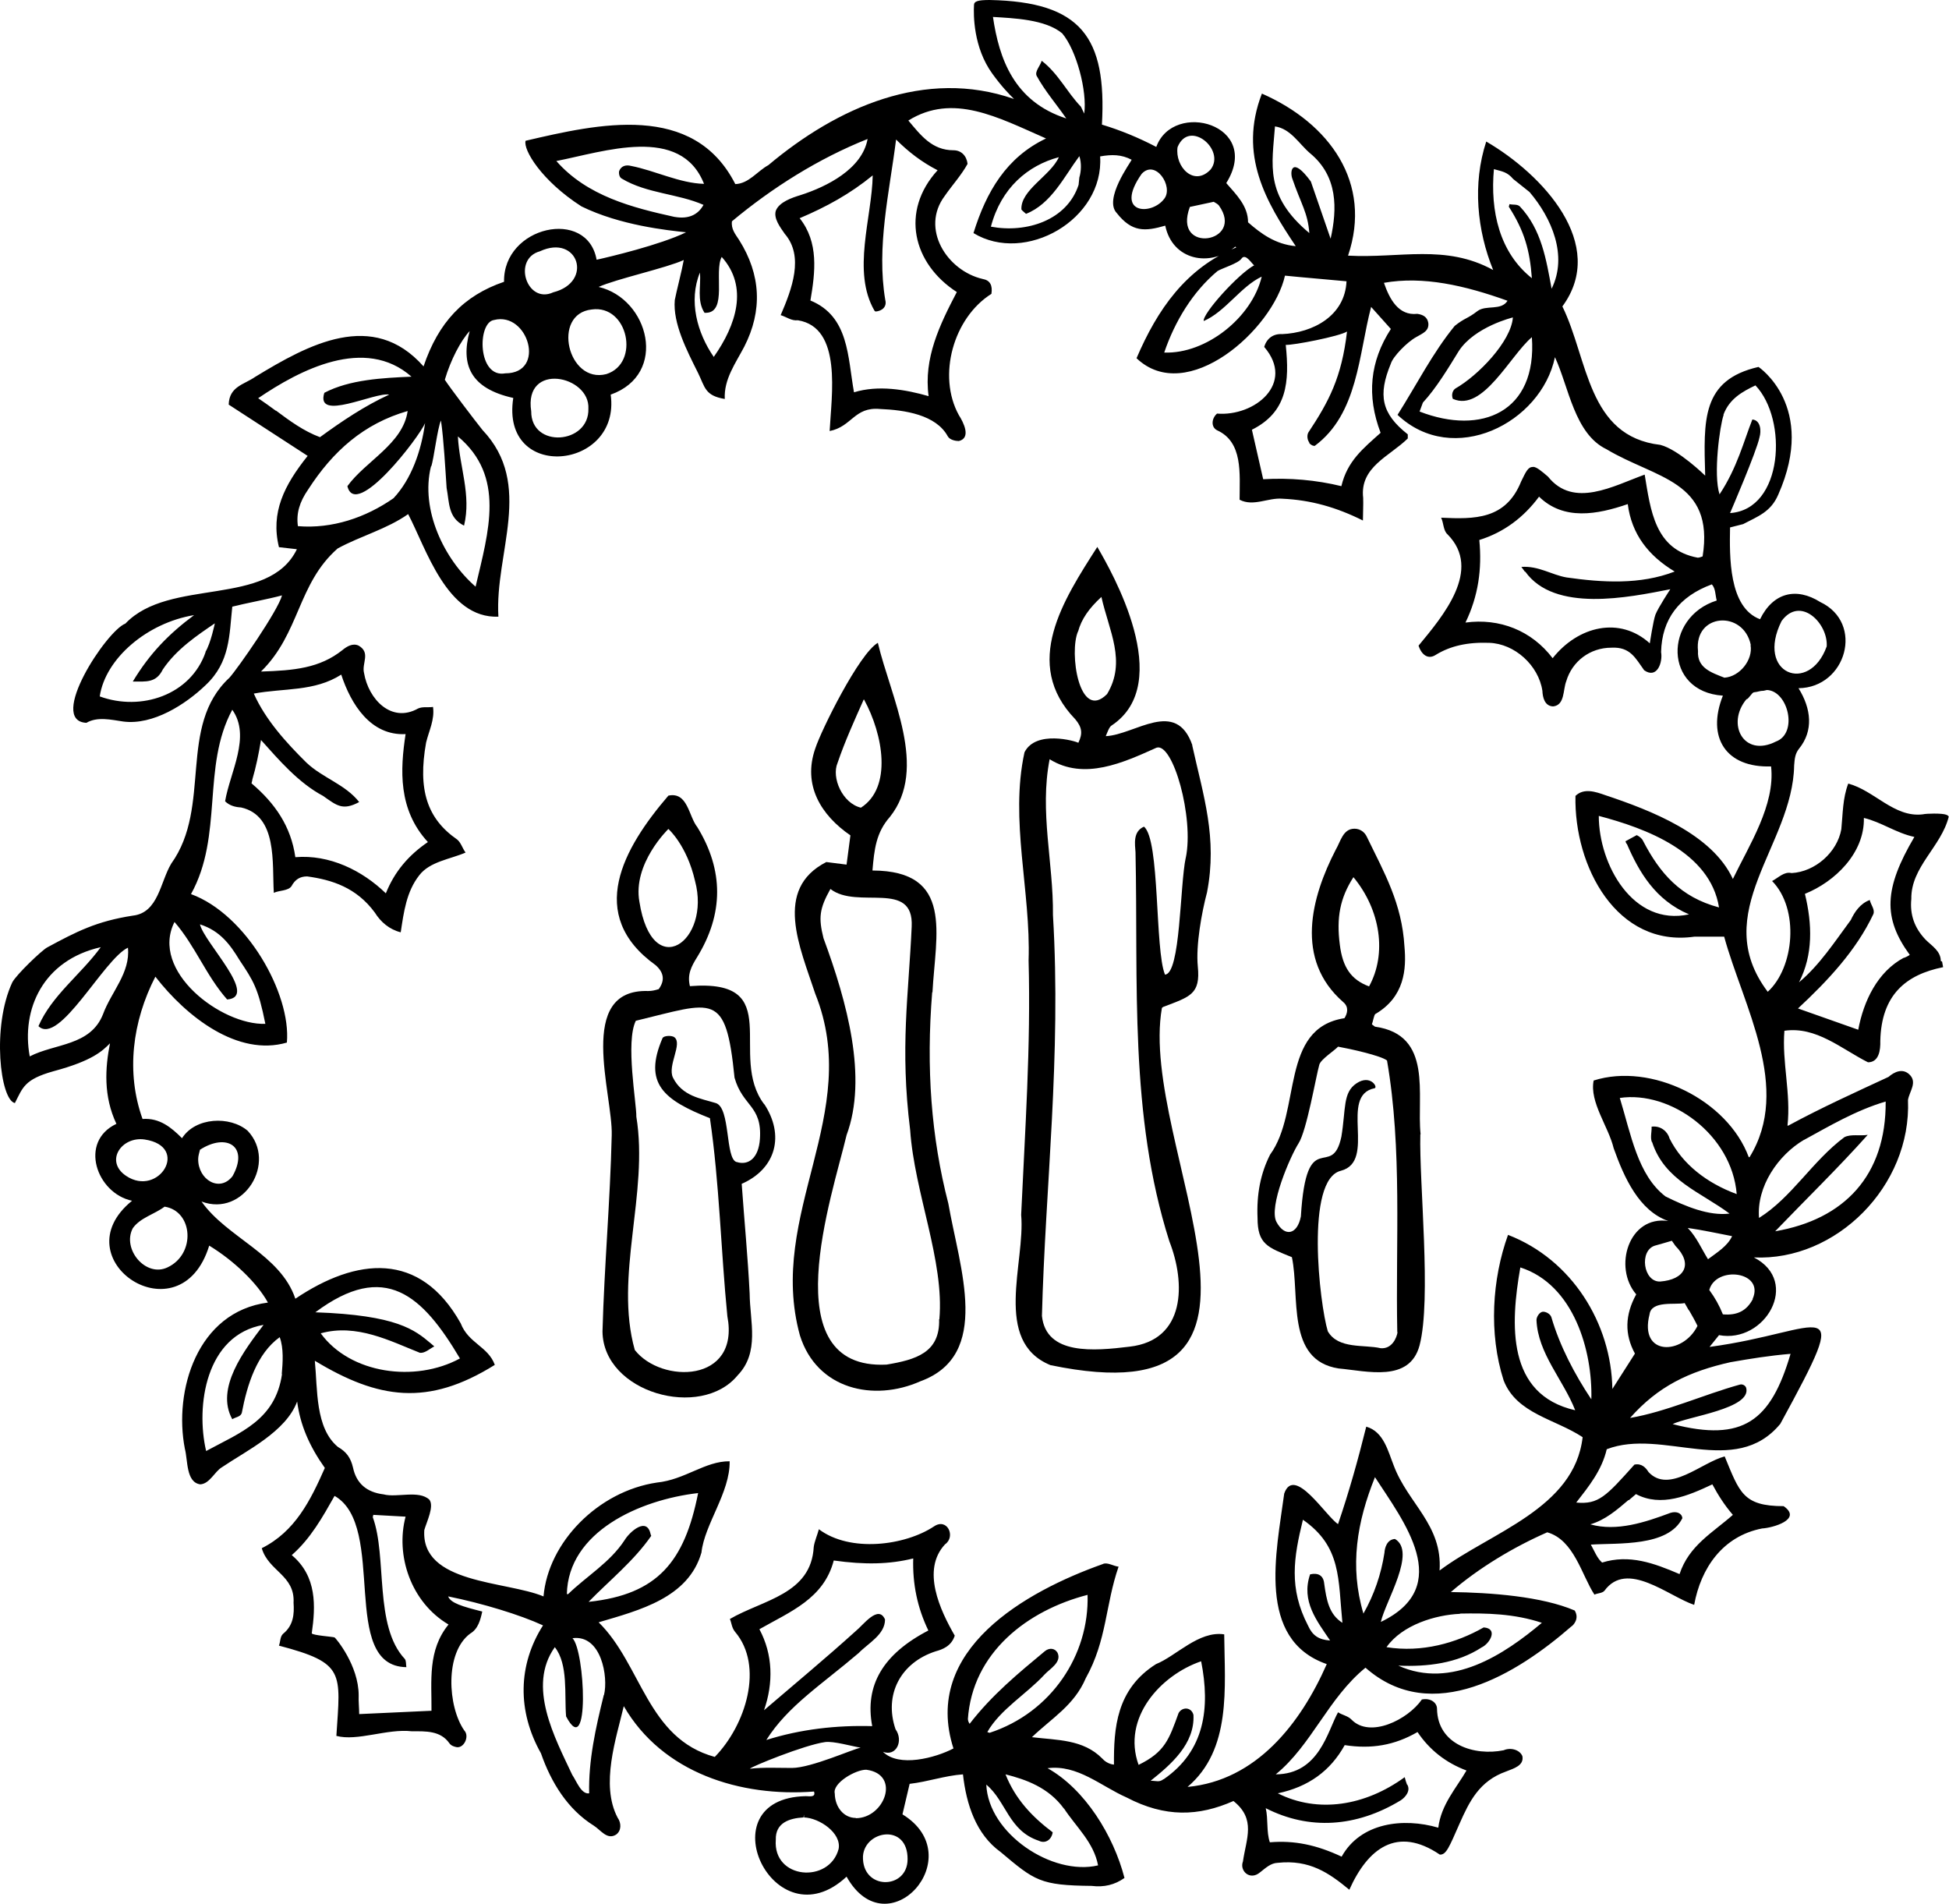 <?xml version="1.0" encoding="UTF-8"?><svg id="b" xmlns="http://www.w3.org/2000/svg" viewBox="0 0 76.02 74.25"><g id="c"><path d="M75.7,37.48c0-.39-.35-.59-.59-.83-.44-.46-.62-.98-.56-1.59-.02-1.25,1.17-2.04,1.46-3.21-.03-.05-.07-.12-.57-.12-.18,0-.36.01-.45.03-1.11.13-1.88-.93-2.9-1.2-.22.58-.21,1.18-.27,1.78-.16.9-1.02,1.66-1.94,1.71-.29-.07-.51.18-.76.31,1.07,1.09.87,3.37-.17,4.32-2.33-3.09.98-5.71,1.03-8.83.02-.27.04-.46.19-.65.57-.7.48-1.56-.02-2.36,1.86-.02,2.58-2.54.85-3.36-.94-.59-1.84-.37-2.35.67-1.23-.46-1.19-2.46-1.17-3.58l.51-.13c.57-.3,1.08-.47,1.37-1.15,1.53-3.45-.77-4.98-.77-4.98-2.23.51-2.14,2.08-2.08,4.24,0,0-1.04-1.02-1.75-1.2-2.85-.33-2.81-3.34-3.82-5.4,1.78-2.42-.77-5.15-2.97-6.43-.54,1.65-.36,3.46.27,5.01-1.86-1.02-3.63-.45-5.66-.56.96-2.84-.72-5.16-3.36-6.32-.93,2.4.18,4.25,1.32,5.95-.79-.07-1.36-.49-1.86-.93,0-.64-.46-1.08-.85-1.53,1.42-2.28-2.06-3.25-2.73-1.41-.69-.36-1.39-.65-2.12-.87.19-3.41-.81-4.79-4.38-4.86-.46,0-.61.05-.61.2-.02.37-.03,1.65.72,2.68.37.51.65.79.84.98-3.47-1.21-6.9.33-9.58,2.58-.44.24-.76.72-1.29.74-1.63-3.21-5.35-2.35-8.18-1.69-.1.35.62,1.56,2.18,2.56,1.51.74,3.34.93,4.08,1.01-1.01.49-2.99.96-3.49,1.07-.36-2.04-3.65-1.31-3.61.86-1.58.54-2.56,1.58-3.14,3.3-1.98-2.24-4.5-.85-6.57.41-.43.3-1.01.37-1.03,1.08,1.02.66,2.06,1.34,3.08,2-.92,1.15-1.45,2.21-1.12,3.56l.7.08c-1.11,2.29-4.97,1.09-6.69,2.9-.74.28-3.05,3.8-1.52,3.87.43-.25.96-.12,1.44-.05,1.16.15,2.43-.67,3.21-1.42.96-.9.92-1.95,1.04-3.06.46-.12,1.43-.3,1.94-.44-.16.6-1.71,2.83-2.05,3.21-2.04,1.89-.67,5.02-2.27,7.25-.43.71-.5,1.92-1.5,2.03-1.42.22-2.19.62-3.34,1.24-.22.12-1.2,1.06-1.36,1.36-.81,1.73-.47,4.59.1,4.71.31-.6.36-.92,1.5-1.24,1.53-.41,1.91-.79,2.21-1.09-.19.96-.26,2.06.25,3.14-1.48.7-.77,2.71.61,3-2.82,2.29,1.88,5.43,3.01,1.75.97.59,1.87,1.46,2.29,2.22-2.77.36-3.68,3.45-3.24,5.7.12.45.04,1.31.6,1.39.37-.02.56-.5.85-.67.96-.65,2.49-1.38,2.93-2.56.12.91.47,1.73,1.08,2.59-.56,1.27-1.16,2.48-2.46,3.13.26.9,1.3,1.05,1.24,2.13.03.43,0,.88-.41,1.21-.12.11-.1.31-.16.46,2.59.68,2.4,1.04,2.24,3.52.82.22,1.98-.29,2.94-.18.55,0,1.12-.03,1.47.47.07.1.2.13.24.14.31.1.56-.41.34-.64-.65-.93-.77-3.04.23-3.78.31-.18.4-.54.47-.86-.79-.2-1.23-.33-1.33-.59,1.34.27,2.81.72,3.7,1.13-.98,1.54-1.01,3.34-.08,4.99.4,1.15,1.05,2.19,2.06,2.82.27.17.52.57.87.35.21-.15.21-.45.06-.66-.68-1.29-.05-3.11.24-4.35,1.51,2.61,4.56,3.55,7.42,3.33.08.24-.18.18-.32.18-3.93.08-1.25,5.79,1.59,3.14,1.6,2.85,4.86-.79,2.18-2.43l.28-1.19c.71-.08,1.37-.32,2.08-.37.13,1.17.51,2.34,1.47,3.03,1.33,1.12,1.54,1.3,3.55,1.32.48.06.9-.04,1.28-.31-.43-1.66-1.54-3.46-3-4.28,1.17-.15,2.08.7,3.08,1.14,1.51.79,2.81.74,4.17.14.89.71.5,1.46.37,2.36-.14.36.27.76.67.42.22-.17.41-.36.69-.37,1.24-.13,1.99.39,2.79,1.05.72-1.61,1.86-2.5,3.53-1.37.25.01.36-.28.77-1.21.38-.86.77-1.66,1.81-2.03.3-.12.71-.23.64-.6-.1-.25-.46-.35-.73-.23-1.13.23-2.58-.21-2.6-1.62,0-.22-.23-.43-.59-.36-.55.79-2.02,1.52-2.74.79-.14-.15-.36-.18-.53-.29-.41.73-.73,2.41-2.43,2.42,1.4-1.14,2.04-2.97,3.5-4.16,2.61,2.3,5.93.22,8.02-1.6.1-.06.33-.32.14-.63-1.28-.55-3.27-.7-4.83-.72,1.1-.95,2.46-1.76,3.76-2.33,1.05.3,1.34,1.67,1.84,2.43.13-.06.3-.05.39-.15.88-1.21,2.49.21,3.5.55.26-1.43,1.11-2.68,2.65-2.98.4-.02,1.59-.35.84-.87-1.59,0-1.72-.54-2.3-1.94-.91.24-2.17,1.47-2.97.61-.1-.16-.26-.35-.55-.29-1.11,1.24-1.4,1.56-2.27,1.48.49-.63,1-1.26,1.19-2.08,2.18-.84,5,1.15,6.77-.99,2.93-5.37,1.72-3.6-2.76-3,0,0,0,0,0,0,.12-.15.24-.3.37-.46,1.79.34,3.2-2.08,1.36-3.03,3.2.15,6.15-2.78,6.01-6.14.05-.33.39-.7.04-1.01-.26-.23-.57-.09-.8.11-1.27.59-2.62,1.2-3.91,1.9,0,0-.02,0-.03,0,.14-1.26-.22-2.47-.12-3.7,1.24-.18,2.21.7,3.26,1.23.43,0,.49-.48.48-.83.04-1.81,1.01-2.59,2.45-2.88-.01-.07-.03-.15-.04-.22M8.02,25.43c-.58,1.68-2.52,2.32-4.13,1.73.22-1.48,1.85-2.87,3.68-3.17-.98.73-1.72,1.48-2.39,2.59.52,0,.91.06,1.17-.47.53-.79,1.34-1.33,2.03-1.8,0,0-.16.78-.37,1.12M63.53,58.51c.09-.08.19-.16.28-.24.98.52,2.05.06,2.98-.38.23.43.48.82.8,1.19-.79.7-1.71,1.19-2.08,2.31-1-.43-1.96-.78-3.02-.45-.19-.16-.3-.45-.44-.7,1.08-.07,3.01.09,3.57-1.03-.02-.2-.23-.28-.46-.21-.99.37-2.1.74-3.13.45.58-.17,1.02-.55,1.49-.95M69.49,24.22c.73-1,1.82.09,1.76.99-.68,1.89-2.79,1.07-1.76-.99M68.41,27c.19-.02.22-.06.38-.06l.13-.03c.83.04,1.22,1.69.35,2.01-1.26.64-1.95-.69-1.15-1.65.08,0,.21-.26.29-.27M68.28,25.16c.1.57-.42,1.23-1.02,1.27-.51-.2-1.07-.38-1.03-1.04-.16-1.48,1.78-1.61,2.06-.23M67.22,16.18c.23-.63.75-.91,1.25-1.15,1.27,1.33,1.09,4.84-.99,4.98,0,0,1.04-2.41,1.15-2.96.07-.24.05-.66-.28-.69-.33.83-.59,1.88-1.28,2.92-.25-.77.01-2.68.16-3.1M58.28,6.6c.33.09.51.11.74.38l.64.51c.86,1.01,1.5,2.48.86,3.77-.21-1.13-.39-2.31-1.24-3.21-.11-.1-.27-.05-.4-.09l-.03.1c.61.95.82,1.7.9,2.79-1.26-1-1.63-2.61-1.48-4.26M56.68,15.56c1.16.51,2.22-1.69,3.07-2.41.21,2.92-1.96,3.84-4.38,2.9l.13-.35c.52-.56,1-1.36,1.4-2.01.62-.95,2.11-1.31,2.11-1.31-.07.94-1.36,2.27-2.24,2.77-.11.07-.17.25-.1.41M51.06,17.27c.08.1.16.12.22.12,1.69-1.25,1.71-3.56,2.2-5.42l.77.86c-.82,1.27-.95,2.6-.4,4.05-.68.61-1.3,1.1-1.53,2.08-.99-.24-2.01-.33-3.05-.27l-.44-1.93c1.38-.69,1.47-1.86,1.32-3.31.28.02,2.09-.33,2.39-.52-.21,1.8-.71,2.73-1.51,3.94-.06.11-.04.29.04.39M49.73,4.93c.61.09.93.67,1.36,1.04,1.1.9,1.07,2.18.81,3.34l-.77-2.23c-.74-1.01-.82-.4-.73-.13.35,1.02.61,1.34.67,2.14-1.76-1.47-1.45-2.67-1.34-4.16M48.93,10.34c-.62.33-2.03,1.89-1.98,2.18.84-.36,1.45-1.35,2.26-1.73,0,.01,0,.01,0,.01-.38,1.58-2.16,3.01-3.8,2.95.41-1.21,1.11-2.37,2.08-3.18.18-.11.81-.3.93-.48.17-.25.44.26.51.26M47.54,8.01c1.05,1.46-1.83,1.93-1.13.06l.93-.2c.07.04.16.09.2.14M45.93,5.74c.45-1.11,1.89.1,1.29.87-.65.69-1.4-.11-1.29-.87M44.53,6.78c.54-.58,1.24.48.89.96-.5.69-1.99.61-.89-.96M38.72.66c.8.05,2.05.09,2.71.64.56.66.98,2.26.86,3.13,0,0-.13-.27-.13-.27-.55-.57-.87-1.28-1.53-1.79-.05.19-.27.41-.2.58.32.59.78,1.12,1.16,1.67-2.04-.66-2.62-2.33-2.86-3.96M39.84,8.17c.03.05.13.12.18.17.99-.39,1.49-1.46,2.08-2.25.09.27.07.6,0,.83l-.03.29c-.45,1.38-2.03,1.89-3.42,1.63.4-1.52,1.45-2.39,2.65-2.71-.32.72-1.5,1.28-1.46,2.04M34.11,12.12l.04.03c.26-.02.45-.19.38-.45-.35-2.08.16-4.19.42-6.25,0,0,0,0,0-.01.49.49,1,.88,1.62,1.2-1.46,1.6-.97,3.64.75,4.75-.67,1.28-1.3,2.58-1.1,4.06-.9-.26-1.97-.44-2.91-.15-.25-1.38-.19-2.96-1.7-3.58.19-1.11.33-2.27-.42-3.21,1.04-.44,1.97-.95,2.85-1.67-.03,1.65-.82,3.75.07,5.28M27.54,12.2c.84-.02.3-1.61.61-2.18,0,0,0,0,0,0,1.05,1.17.57,2.65-.31,3.9-.65-.94-.99-2.19-.54-3.29.05.53-.13,1.09.18,1.57h.06ZM26.31,8.46c-1.63-.36-3.41-.81-4.61-2.18,1.85-.36,4.85-1.42,5.76.89-.94-.02-1.92-.52-2.85-.7-.2-.05-.38,0-.46.2-.02.08,0,.25.11.3.97.58,2.18.58,3.18,1.02-.22.4-.6.56-1.12.47M23.08,12.07c1.42-.2,1.9,2.1.57,2.52-1.51.39-2.14-2.35-.57-2.52M22.95,15.94c.04,1.39-2.24,1.56-2.23.1-.3-1.94,2.3-1.4,2.23-.1M21.06,9.8c1.49-.69,2.1,1.2.52,1.6-1.03.48-1.61-1.3-.52-1.6M19.27,12.48c1.33-.34,2.05,2.08.44,2.08-1.09.2-1.1-1.99-.44-2.08M16.82,18.19c.1-.27.24-1.49.38-1.79.11.76.17,1.9.22,2.63.11.57.05,1.16.68,1.47.29-1.2-.18-2.29-.24-3.48,1.86,1.56,1.2,3.69.69,5.86-1.22-1.06-2.16-2.99-1.74-4.69M10.76,16.02c-.22-.16-.45-.33-.69-.49,1.62-1.1,4.16-2.44,5.98-.84-1.12.05-2.41.11-3.4.63-.36,1.15,1.98-.04,2.53.07-.96.44-1.85,1.04-2.7,1.66-.64-.24-1.17-.63-1.72-1.04M12.02,19.09c.96-1.49,2.17-2.57,3.88-3.06-.18,1.28-1.64,1.95-2.35,2.93.32,1.33,2.81-1.92,3.03-2.46-.15,1.09-.53,2.18-1.23,2.93-1.09.76-2.4,1.2-3.73,1.09-.07-.49.06-.94.4-1.43M9.84,30.41c.14-.47.26-1.05.34-1.55.7.78,1.46,1.67,2.42,2.18.53.37.76.59,1.41.24-.54-.69-1.43-.94-2.06-1.54-.77-.76-1.6-1.67-2.05-2.69,1.18-.22,2.36-.07,3.41-.74.38,1.16,1.15,2.39,2.51,2.32-.21,1.38-.3,2.94.87,4.21-.75.51-1.3,1.15-1.64,2-.93-.9-2.2-1.52-3.53-1.41-.17-1.2-.79-2.1-1.71-2.88l.03-.12ZM6.8,35.95c.83.96,1.23,2.09,2.06,3.03,1.25-.1-.9-2.22-1.06-2.93.78.25,1.17.78,1.54,1.39.54.81.73,1.09,1.01,2.49-1.71.06-4.52-2.06-3.54-3.98M4.02,39.55c-.49,1.25-1.88,1.14-2.86,1.65-.34-1.84.52-3.75,2.77-4.26-.77,1.06-1.91,1.88-2.43,3.08.81.78,2.55-2.62,3.49-3.06,0,0,0,0,0,0,.1.98-.65,1.72-.97,2.59M4.92,45.86c-.85-.57-.18-1.55.72-1.42,1.79.27.55,2.27-.72,1.42M6.53,49.43c-.85.4-1.78-.72-1.35-1.53.29-.41.84-.54,1.24-.84,1.11.17,1.23,1.85.11,2.37M11,53.59c-.26,1.79-1.61,2.27-2.96,3-.41-1.75-.02-4.53,2.24-4.92-.75.99-1.89,2.47-1.22,3.68.12-.08.32-.09.37-.24.21-1.11.59-2.32,1.48-2.96.16.43.12.99.08,1.44M17.5,63.35c-.83,1.01-.66,2.21-.67,3.37l-2.82.13c0-.24-.03-.49-.02-.73,0-1.17-.89-2.23-.94-2.26-.08-.03-.86-.08-.89-.16.15-1.05.21-2.22-.78-3.05.74-.65,1.2-1.48,1.67-2.31,2.07,1.18.16,6.64,2.8,6.68-.02-.11,0-.24-.06-.32-1.21-1.29-.68-3.98-1.25-5.53,0-.02.02-.06.02-.09l1.26.07c-.4,1.5.2,3.34,1.68,4.21M23.55,66.11c-.32,1.29-.6,2.56-.57,3.83-.31.05-.5-.49-.66-.72-.68-1.45-1.77-3.45-.68-4.98.53.67.37,1.85.44,2.7.93,1.77.74-2.56.25-3.05,1.13-.15,1.4,1.52,1.23,2.21M25.38,59.85c-.14-.73-.83-.1-1.02.22-.57.87-1.48,1.4-2.2,2.1,0,0-.03,0-.05,0,.05-2.43,2.84-3.68,5.12-3.94-.53,2.68-1.58,3.95-4.25,4.24,0,0-.01,0-.02,0,.82-.84,1.76-1.59,2.44-2.57l-.02-.06ZM30.89,68.95c-.52,0-1.12-.03-1.64.03.03-.07,2.13-.93,2.94-1.04.33-.04,1.02.16,1.38.22-.27.04-1.93.79-2.68.79M34.02,67.32c-1.4-.04-2.8.12-4.13.54.84-1.33,2.16-2.16,3.6-3.39.38-.39,1.03-.72,1.03-1.31-.26-.6-.86.23-1.14.45-1.16,1.05-2.39,2.07-3.58,3.09.37-1.06.35-2.17-.18-3.16,1.21-.69,2.51-1.19,2.9-2.68,1.22.17,2.17.15,3.1-.08-.03.99.16,1.92.59,2.81-1.77.92-2.49,2.14-2.19,3.73M32.71,72.11c-.36,1.36-2.57,1.19-2.45-.36-.02-.66.53-.84,1.08-.87l.02-.11v.11c.6.02,1.47.61,1.35,1.23M33.38,70.9c-.46,0-.81-.41-.82-.95-.1-.41.82-.94,1.23-.93,1.36.18.71,1.89-.41,1.89M35.4,72.51c0,1.2-1.79,1.22-1.74-.12.07-1.01,1.75-1.29,1.74.12M37.75,67.07c.17-2.63,2.34-4.27,4.67-4.87.07,2.34-1.41,4.59-3.82,5.38-.02,0-.06-.02-.09-.03.5-.88,1.54-1.49,2.23-2.24.21-.23.68-.48.51-.85-.1-.18-.32-.21-.5-.06-1.01.84-2.06,1.7-2.93,2.83-.04-.06-.07-.13-.06-.17M41.5,70.53c.48.73,1.16,1.32,1.33,2.22-1.79.42-4.28-1.24-4.36-3.15.78.65.87,1.8,2.05,2.19.26.13.5-.05.54-.33-.81-.61-1.46-1.3-1.84-2.26,0,0,0,0,0,0,.79.2,1.68.51,2.28,1.34M45.38,69.39c-.17.13-.27.06-.5.06.79-.63,1.73-1.44,1.67-2.57-.08-.31-.44-.32-.58-.07-.37,1.02-.53,1.52-1.56,2.02-.66-1.83.86-3.5,2.44-4.04.36,1.82.14,3.5-1.46,4.6M54.88,69.6c-.03-.07-.07-.21-.09-.29-1.54,1.12-3.38,1.42-4.95.63,1.19-.25,2.05-.87,2.61-1.88,1.04.16,1.94.01,2.84-.51.47.7,1.11,1.2,1.91,1.5-.4.69-.99,1.33-1.1,2.23-1.37-.4-3.03-.2-3.77,1.13-.98-.46-1.84-.64-2.8-.56-.14-.41-.06-.9-.16-1.33,1.69.86,3.53.75,5.27-.31.18-.12.39-.37.25-.61M52.36,63.29c-.52-.33-.62-.88-.71-1.53-.03-.32-.24-.43-.55-.36-.36,1.05.27,1.82.78,2.58-.45-.03-.69-.2-.86-.58-.76-1.46-.56-2.66-.2-4.13,1.51,1.05,1.37,2.32,1.54,4.02t0,0M53.86,63.25c.19-.82,1.4-2.73.55-3.23-.32.02-.4.36-.41.54-.13.84-.4,1.63-.82,2.37-.55-1.85-.25-3.58.45-5.32,1.1,1.7,3.12,4.25.24,5.64M56.95,62.93c1.03-.02,2.11,0,3.19.36-1.45,1.22-3.52,2.61-5.6,1.67,1.14.05,2.3-.09,3.25-.71.32-.15.66-.74.08-.78-1.07.61-2.41.99-3.79.77.62-.88,1.93-1.26,2.86-1.3M62.06,54.56c-.64-.96-1.22-2.06-1.55-3.19-.04-.13-.23-.23-.35-.21-.13.03-.23.21-.23.32.05,1.3,1.05,2.34,1.51,3.52,0,0,0,0,0,0-2.68-.61-2.53-3.35-2.14-5.57,2.09.67,2.82,3.26,2.77,5.14M67.53,53.12c.74-.13,1.48-.25,2.31-.32-.77,2.62-1.85,3.45-4.6,2.74.6-.3,3.08-.6,2.87-1.41-.03-.1-.15-.16-.25-.13-1.41.39-2.87,1.06-4.28,1.3,1.09-1.23,2.28-1.81,3.94-2.18M64.44,44.54c.48,1.49,1.89,1.95,3.02,2.79h0c-.8.1-1.72-.28-2.5-.67-1.08-.83-1.34-2.4-1.78-3.84,1.98-.29,4.37,1.43,4.56,3.75-1.17-.43-2.12-1.17-2.62-2.17-.06-.23-.31-.51-.7-.46.01.2-.06.41.01.6M65.35,48.59c.7.71.36,1.32-.6,1.39-.66.02-.82-1.21-.2-1.4.19-.05.45-.13.66-.19l.14.2ZM65.88,51.1c.12.21.23.4.33.61-.57,1.15-2.29,1.19-1.87-.45.07-.55,1.01-.36,1.37-.44l.16.28ZM66.62,49.11c-.26-.42-.45-.87-.79-1.22.56.08,1.16.21,1.73.32-.18.39-.58.63-.94.9M68.37,50.66c-.24.46-.61.65-1.17.6-.14-.35-.31-.65-.53-.95.26-.96,2.17-.73,1.69.35M68.23,45.13s-.01,0-.02,0c-.83-2.24-3.81-3.7-6.05-2.99-.17.84.58,1.8.78,2.64.41,1.15.99,2.44,2.13,2.84-1.54-.23-2.16,1.8-1.25,2.86-.44.8-.46,1.56-.05,2.31l-.88,1.38c-.04-2.56-1.58-5.05-4.07-6.01-.62,1.72-.76,3.84-.17,5.68.51,1.3,2.01,1.5,3.08,2.21-.32,2.79-3.59,3.71-5.58,5.2h0c.12-1.78-1.24-2.62-1.79-4.1-.22-.55-.39-1.32-1.07-1.51-.32,1.29-.67,2.54-1.1,3.8-.47-.3-1.71-2.31-2.1-1.19-.3,2.27-1.1,5.69,1.66,6.65-1.02,2.32-2.75,4.54-5.43,4.79,1.72-1.46,1.45-3.86,1.43-5.95-.99-.15-1.88.85-2.66,1.16-1.55.98-1.65,2.5-1.64,3.92-.22-.02-.38-.15-.46-.24-.74-.75-1.75-.71-2.74-.83.77-.74,1.65-1.24,2.1-2.3.83-1.49.76-2.85,1.28-4.35-.2-.02-.45-.19-.62-.1-2.99,1.06-7.06,3.34-5.82,7.19-.71.37-2.13.75-2.75.13.52.2.81-.43.49-.88-.46-1.35.2-2.6,1.57-3.04.26-.07.61-.2.74-.61-.57-.99-1.31-2.56-.38-3.56.43-.3.09-1.05-.43-.7-1.13.75-3.27,1.03-4.49.11-.06.23-.17.47-.2.69-.1,1.85-1.98,2.06-3.27,2.81.07.17.07.34.2.5,1.14,1.34.42,3.64-.79,4.88-2.64-.72-2.85-3.6-4.53-5.25,1.59-.47,3.5-.95,4.01-2.72.12-1.11,1.12-2.34,1.1-3.56-.96-.01-1.74.72-2.84.83-2.29.34-4.24,2.33-4.42,4.44-1.47-.61-4.79-.48-4.65-2.59.1-.34.39-.92.2-1.18-.41-.39-1.27-.07-1.79-.21-.66-.08-1.06-.43-1.19-1.04-.09-.39-.26-.62-.59-.81-.89-.74-.79-2.25-.9-3.36,2.48,1.5,4.41,1.79,7.02.16-.26-.72-1.03-.84-1.33-1.62-1.59-2.84-4.07-2.56-6.45-.96-.58-1.73-2.67-2.38-3.66-3.79,1.65.62,2.96-1.53,1.8-2.76-.69-.59-2.04-.53-2.56.29h0c-.41-.41-.87-.8-1.54-.75-.65-1.81-.4-3.8.5-5.55,1.21,1.56,3.21,3.13,5.13,2.57.17-1.91-1.58-5-3.74-5.79,1.27-2.29.41-4.97,1.61-7.19.74,1.04-.09,2.44-.28,3.57.18.18.42.23.62.24,1.43.32,1.21,2.17,1.28,3.33.21-.1.56-.07.69-.26.14-.26.33-.38.61-.38.96.13,1.92.43,2.64,1.41.23.37.57.66,1.01.77.12-.79.22-1.58.72-2.22.41-.54,1.21-.63,1.81-.89-.12-.16-.18-.39-.33-.51-1.17-.81-1.54-1.94-1.21-3.78.11-.46.34-.89.27-1.39-.19.03-.4-.02-.58.06-1.05.59-1.94-.37-2.11-1.38-.1-.38.27-.79-.21-1.07-.23-.11-.46.03-.63.17-.89.71-1.89.8-3.18.84,1.52-1.49,1.42-3.42,2.99-4.8.9-.49,1.91-.75,2.75-1.34.7,1.33,1.51,4.08,3.52,4-.15-2.49,1.4-5.15-.62-7.28-.29-.36-1.3-1.69-1.47-1.96.23-.78.62-1.52.97-1.9-.36,1.32.03,2.24,1.7,2.61-.51,3.29,4.21,2.82,3.8-.13,2.26-.8,1.49-3.74-.47-4.2.68-.31,2.65-.74,3.32-1.05-.07.4-.29,1.24-.35,1.56-.08.91.47,1.97.91,2.85.27.55.26.88,1.04,1.01-.04-.77.42-1.39.76-2.04.72-1.41.65-2.81-.2-4.16-.15-.23-.32-.43-.28-.73,1.57-1.31,3.38-2.45,5.29-3.21-.21,1.17-1.59,1.86-2.62,2.19-.33.1-.83.27-.96.61-.09.3.17.64.35.9.76.88.28,2.15-.16,3.17.23.07.42.23.67.2,1.74.28,1.31,2.93,1.24,4.32.87-.17.96-.95,1.96-.86.97.04,2.19.22,2.65,1.07.08.14.31.18.43.18.49-.12.18-.73,0-1.01-.85-1.54-.21-3.8,1.27-4.73.05-.33-.05-.53-.34-.58-1.39-.32-2.44-1.96-1.48-3.24.29-.42.65-.81.89-1.25-.04-.32-.25-.53-.55-.53-.84,0-1.28-.59-1.76-1.16,1.74-1.08,3.48-.13,5.37.7-1.55.74-2.33,2.08-2.83,3.69,2.02,1.23,5.1-.53,4.94-2.99.45-.08.83-.08,1.23.13-.05.12-1.1,1.54-.58,2.08.59.75,1.1.72,1.89.49.28,1.35,1.74,1.64,2.73.82.01,0,.03.02.04.03-1.97.81-3.08,2.43-3.89,4.32,1.96,1.87,5.32-1.11,5.79-3.22.79.08,1.56.14,2.4.22-.06,1.35-1.31,2.01-2.51,2.06-.34-.02-.6.16-.7.5,1.22,1.42-.37,2.72-1.84,2.6-.21.18-.25.52,0,.65,1.02.46.88,1.69.88,2.71.54.28,1.12-.09,1.67-.04,1.12.05,2.12.34,3.14.85,0-.29.02-.6.01-.88-.14-1.21,1.03-1.62,1.74-2.32,0-.05,0-.12,0-.16-1.03-.81-1.17-1.53-.66-2.76.08-.27.63-.84,1-1.04.24-.14.5-.23.46-.55-.04-.23-.21-.32-.43-.35-.73.08-1.08-.57-1.3-1.21,1.53-.27,3.15.1,4.82.7-.25.4-.83.15-1.17.4-.4.31-.49.26-.89.58-.86,1.05-1.5,2.32-2.23,3.47,2.17,2.05,5.6.33,6.14-2.25.54,1.16.76,2.99,2.01,3.59,1.92,1.15,4.22,1.22,3.75,4.18-.06.02-.13.05-.19.05-1.68-.31-1.84-1.86-2.07-3.24-1.22.44-2.77,1.33-3.77.08-.21-.18-.46-.4-.59-.38-.19,0-.27.18-.46.57-.6,1.49-1.82,1.47-3.12,1.41.1.2.08.5.25.65,1.37,1.38-.19,3.2-1.13,4.34.12.37.38.55.67.36.57-.35,1.24-.5,2.08-.47,1,.03,1.93.88,2.08,1.87.01.26.09.6.42.61.46-.05.38-.65.51-.98.23-.78.93-1.31,1.76-1.31.74-.04.94.41,1.28.88.5.35.73-.3.66-.71.03-1.28.7-2.17,1.98-2.64,0,0,0,0,0,0,.15.17.13.41.19.63-2.07.65-2.08,3.56.24,3.71-.65,1.64.13,2.82,1.88,2.76.17,1.5-.86,3.08-1.49,4.39-.81-1.75-3.18-2.67-4.98-3.27-.37-.13-.83-.29-1.16.03-.06,2.75,1.61,5.92,4.64,5.49.28,0,.87,0,1.16,0,.74,2.7,2.65,5.91.99,8.6M16.8,52.39c-.62-.52-1.31-1.1-4.5-1.21,2.72-2.03,4.18-.66,5.64,1.8-1.75.95-4.28.6-5.43-.98,1.4-.39,2.71.3,3.87.76.2.02.38-.16.56-.25l-.14-.12ZM7.73,45.2c0-.11.04-.24.07-.36,1.04-.67,1.92-.13,1.27,1.03-.5.65-1.35.14-1.34-.67M59.49,22.29c1.14,1.61,4.03,1.01,5.66.69,0,0-.47.71-.58.99-.09.25-.22,1.12-.22,1.12-1.17-1.06-2.79-.68-3.79.58-.82-1.08-2.07-1.57-3.4-1.39.5-1.03.65-2.09.54-3.22.96-.3,1.73-.88,2.33-1.69.96.94,2.27.7,3.46.29.15,1.17.8,2.01,1.83,2.63-1.34.52-2.82.43-4.22.23-.58-.1-1.09-.46-1.76-.41l.14.19ZM63.45,32.9c.48,1.11,1.11,2.2,2.43,2.76-2.19.48-3.52-1.95-3.52-3.84,1.82.48,4.34,1.4,4.69,3.57-1.51-.4-2.31-1.34-2.96-2.59-.05-.11-.15-.18-.25-.23l-.44.24.04.1ZM70.36,44.46c.97-.53,2.03-1.16,3.19-1.5.02,2.89-1.62,4.6-4.31,5.06,1.22-1.27,2.41-2.42,3.61-3.76-.29.05-.66-.04-.91.09-1.25.93-2.05,2.35-3.33,3.15-.1-1.22.74-2.45,1.76-3.05M74.26,37.35c-1.03.55-1.57,1.69-1.78,2.81l-2.35-.83c1.16-1.08,2.27-2.26,2.94-3.68.07-.18-.1-.36-.14-.55-.38.14-.6.48-.74.78-.63.85-1.21,1.75-2.02,2.43.55-1.07.52-2.26.23-3.45,1.17-.47,2.33-1.59,2.3-2.96.68.16,1.26.59,1.97.74-1.19,2.02-1.23,3.16-.18,4.6-.07.05-.15.09-.24.12"/><path d="M46.51,29.07c-.64-1.85-2.24-.41-3.38-.36.06-.14.13-.35.22-.41,2.52-1.66,0-6.02-.55-6.97-1.31,2.05-2.96,4.55-.86,6.72.26.31.3.55.12.92-.11-.07-1.66-.51-2.1.37-.58,2.65.25,5.41.16,8.12.09,3.37-.14,6.62-.29,9.92.17,1.86-1.12,4.93,1.14,5.86,10.6,2.2,3.4-8.55,4.35-13.93h0s.03-.03.05-.04c1.05-.4,1.46-.49,1.35-1.58-.08-.82.15-2.1.36-2.89.41-2.13-.14-3.75-.58-5.74M42.05,24.63c.13-.48.42-.9.91-1.35.29,1.31.99,2.52.22,3.79-1.09,1.09-1.49-1.64-1.13-2.45M46.25,33.45c-.23,1.06-.2,4.53-.81,4.56-.4-.97-.19-5.26-.82-5.77-.44.19-.35.69-.33,1,.11,5.08-.25,10.24,1.32,15.17.64,1.63.64,3.86-1.55,4.11-1.39.17-3.26.34-3.42-1.2.13-5.02.76-10.13.43-15.63.02-2.06-.53-4.02-.13-6.08,1.35.84,2.88.13,4.17-.45.64-.21,1.47,2.73,1.14,4.3"/><path d="M36.37,38.71c.12-2.27.85-4.75-2.34-4.76.07-.82.14-1.48.68-2.09,1.51-1.9.03-4.67-.47-6.79-.73.42-2.21,3.41-2.44,4.12-.5,1.43.22,2.6,1.37,3.39l-.15,1.14-.79-.1c-2.07,1.06-1.03,3.32-.43,5.14,1.88,4.68-1.9,8.58-.6,13.32.66,2.11,2.88,2.6,4.7,1.79,2.79-1.02,1.53-4.4,1.09-6.93-.67-2.59-.87-5.28-.63-8.25M32.67,29.75c.29-.85.66-1.66,1.02-2.47,0,0,.01,0,.01,0,.75,1.37,1.11,3.43-.12,4.22-.72-.17-1.16-1.17-.91-1.75M36.63,51.45c.04,1.31-.92,1.58-2.05,1.77-4.47.22-2.11-6.61-1.56-8.95.83-2.24.02-5.19-.9-7.68-.2-.8-.16-1.15.27-1.92,1.05.82,3.26-.38,3.17,1.47-.12,2.69-.46,4.7-.06,7.93.17,2.46,1.34,5.11,1.14,7.38"/><path d="M29.81,43.07c-1.45-1.9.89-4.91-2.9-4.61-.11-.45.05-.76.28-1.13,1.04-1.69,1.04-3.39.01-5.07-.34-.42-.37-1.39-1.13-1.23-1.76,2.05-3.23,4.65-.5,6.61.33.29.37.6.12.94,0,0,0,0-.01,0-.13.04-.25.07-.4.07-2.83-.09-1.37,4.03-1.42,5.63-.06,2.57-.29,5.09-.36,7.65.03,2.39,3.84,3.45,5.27,1.71.87-.9.48-2.1.47-3.19-.07-1.42-.21-2.86-.31-4.28,1.36-.6,1.67-1.91.88-3.11M24.94,35.17c-.27-1.49,1.13-2.84,1.13-2.84,0,0,.72.63,1.04,2.03.63,2.35-1.67,3.99-2.17.81M28.73,45.32c-.45-.13-.23-2.12-.81-2.3-.59-.18-1.31-.27-1.67-.99-.23-.47.39-1.33.05-1.58-.09-.07-.41-.07-.46.04-.76,1.77.05,2.41,1.85,3.12.37,2.51.43,5.19.68,7.72.5,2.62-2.58,2.64-3.61,1.32-.81-2.88.55-6.11.06-9.1.01-.52-.43-2.91-.02-3.74,3.04-.73,3.51-1.18,3.85,2.22.32,1.13,1.08,1.08.99,2.39-.05.75-.45,1.04-.9.9"/><path d="M55.41,44.24c-.16-1.54.5-3.88-1.78-4.2-.03-.02-.08-.06-.12-.09.04-.1.08-.35.13-.4,1.15-.67,1.22-1.76,1.14-2.64-.1-1.68-.78-2.86-1.47-4.28-.09-.19-.27-.31-.48-.31-.45,0-.54.5-.73.82-.96,1.86-1.61,4.28.29,5.94.23.19.17.44.05.63-2.53.39-1.67,3.64-2.9,5.32-.37.73-.53,1.54-.49,2.47,0,1.03.4,1.15,1.34,1.53.32,1.51-.24,4.02,1.82,4.34,1.11.1,2.77.56,3.16-.9.47-1.79-.02-6.35.03-8.23ZM52.26,36.85c-.14-1.07.01-1.83.53-2.64,1.06,1.28,1.31,2.99.61,4.26-.7-.26-1.03-.74-1.14-1.62M54.51,51.96c-.03.2-.21.66-.66.62-.63-.15-1.65.05-2.06-.66-.32-1.06-.89-5.92.51-6.26,1.42-.37-.1-2.94,1.32-3.22.13-.04-.17-.55-.71-.19-.54.36-.41.99-.59,2.08-.37,1.75-1.36-.5-1.58,3.11-.14.72-.63.81-.95.22-.32-.59.54-2.57.86-3.07.32-.5.68-2.62.81-3.07.06-.21.61-.56.73-.7.45.08,1.68.35,1.91.54.6,3.47.33,7.09.4,10.59"/></g></svg>
